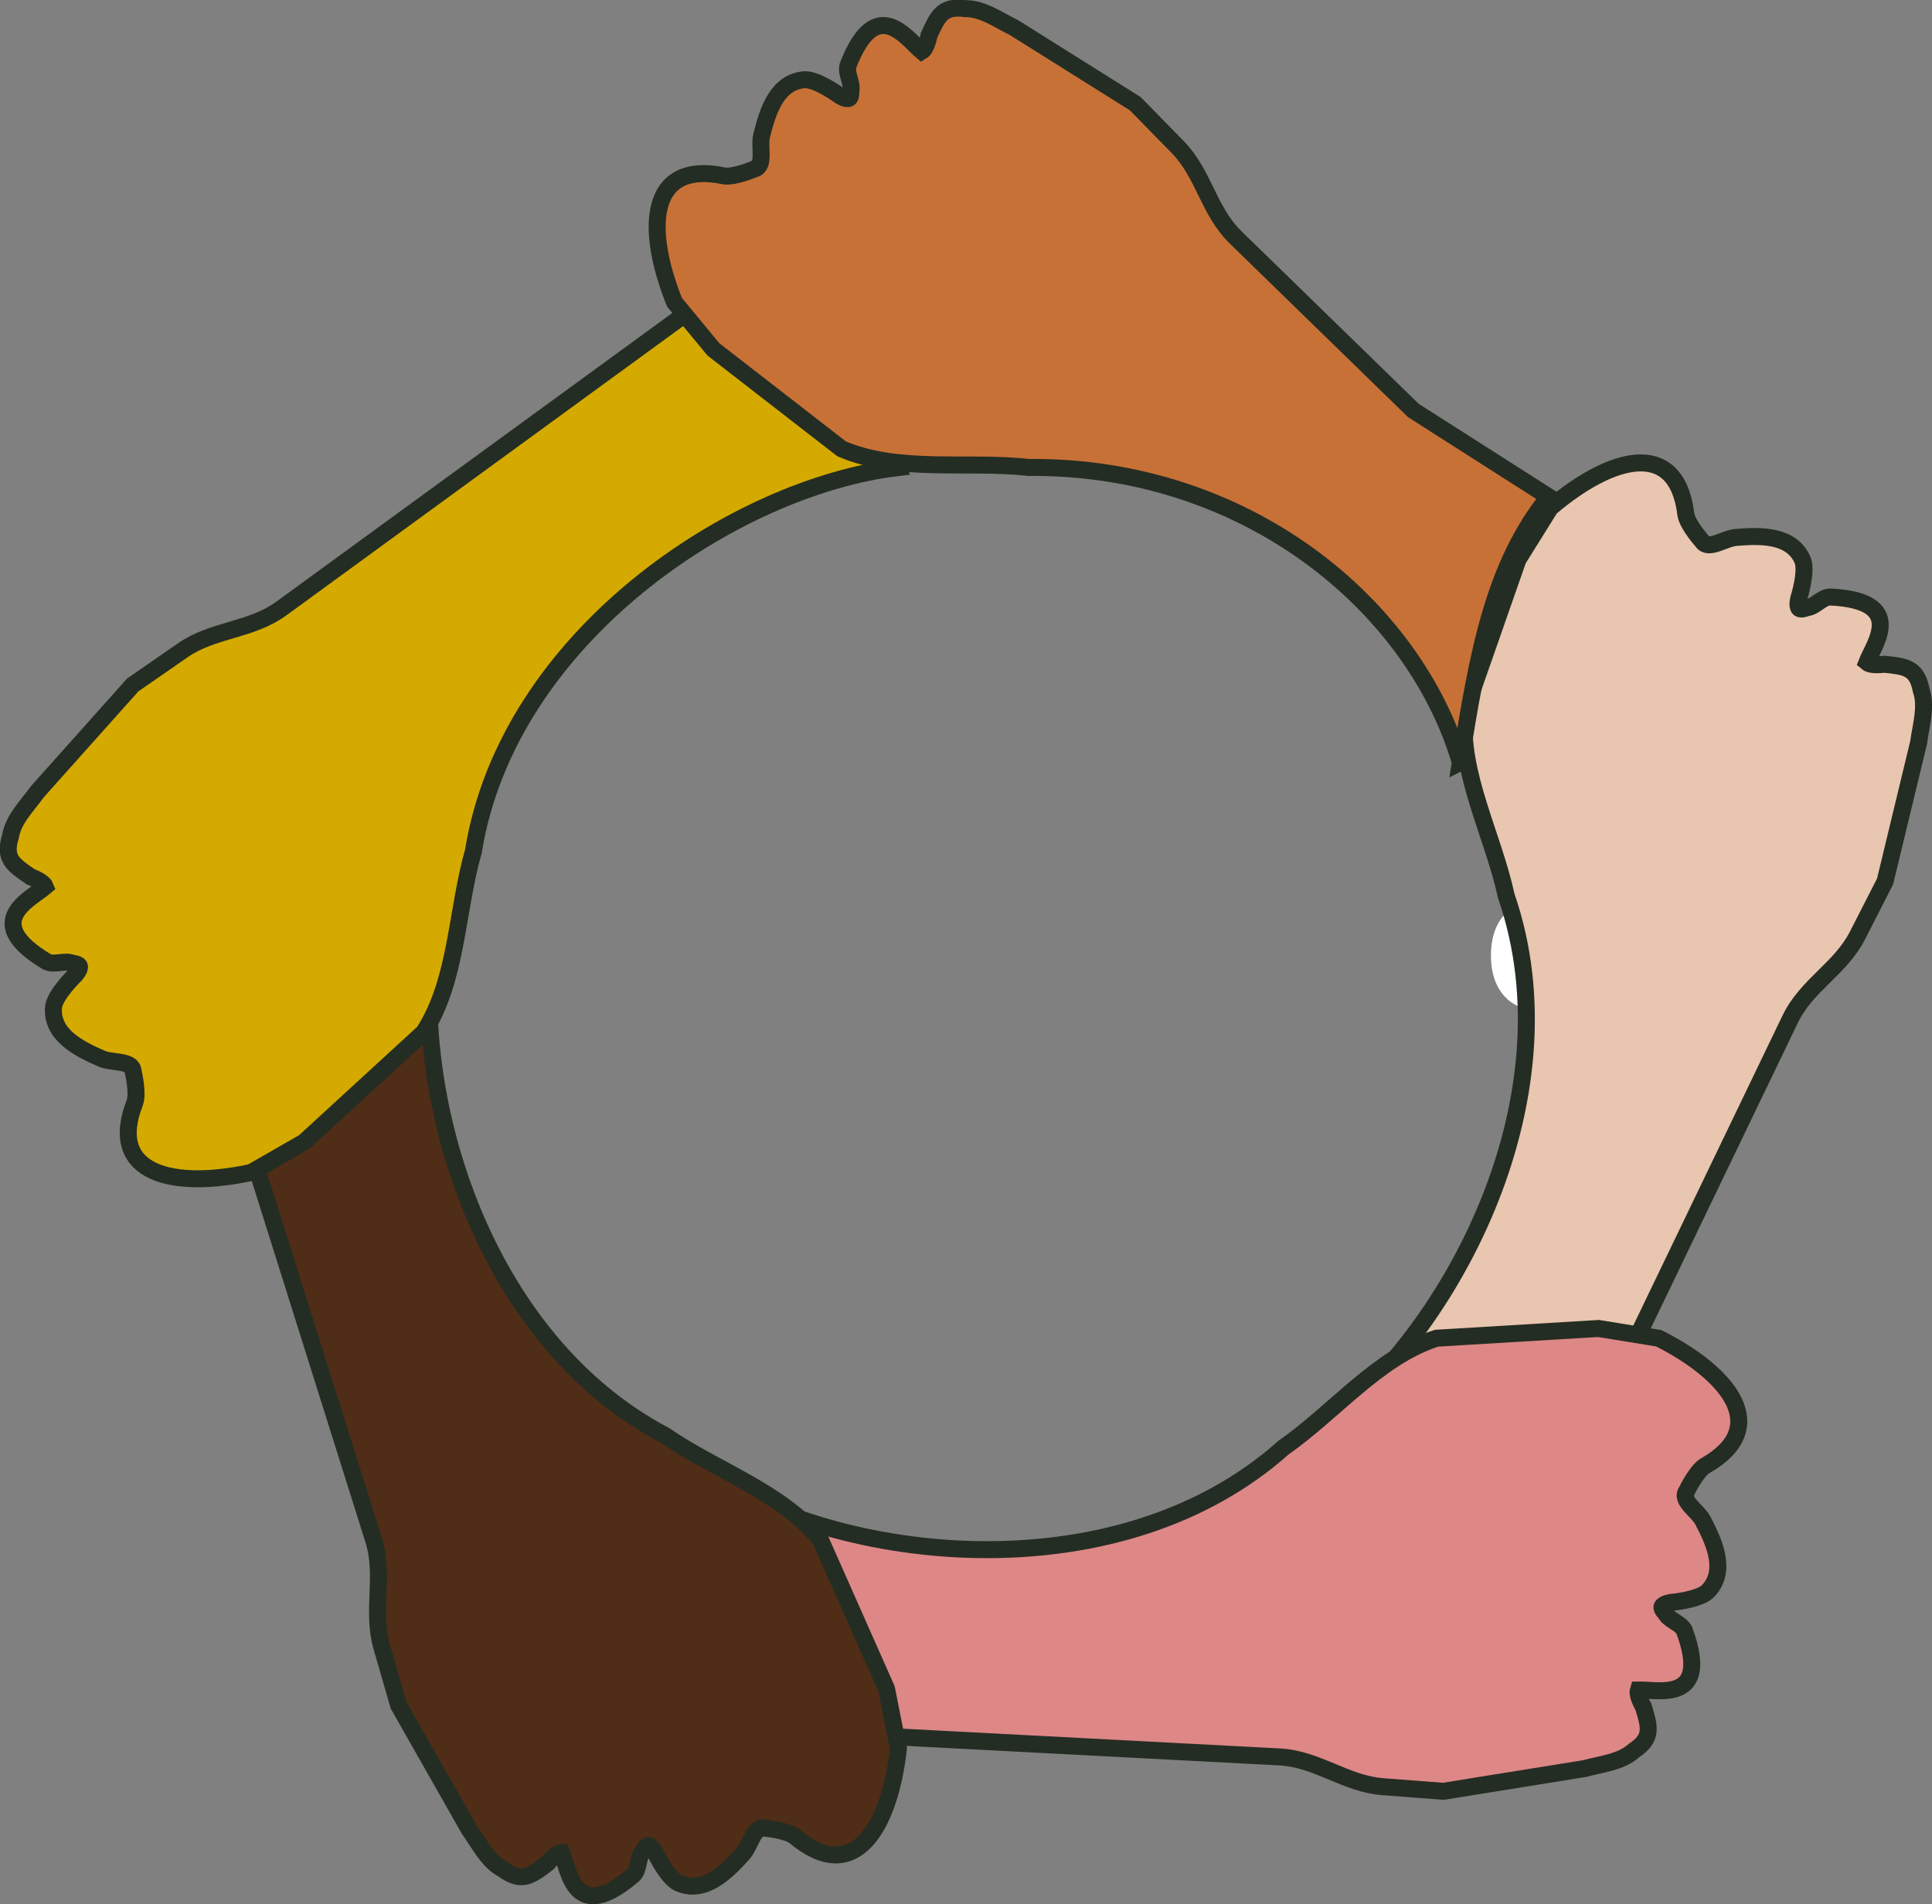 <svg xmlns="http://www.w3.org/2000/svg" viewBox="0 0 164.63 162.27"><rect x="0" y="0" width="164.63" height="162.27" fill="#808080" stroke="none"/><path d="M133.03 83.041l2.404.402c-.31.882-.797 1.554-1.47 2.017-.661.458-1.492.686-2.496.686-1.588 0-2.76-.516-3.52-1.551-.601-.829-.9-1.877-.9-3.142 0-1.512.392-2.692 1.183-3.545.791-.857 1.79-1.286 2.994-1.286 1.36 0 2.43.45 3.21 1.347.787.892 1.16 2.263 1.128 4.111h-6.043c.016.717.212 1.273.585 1.673.373.394.831.593 1.39.593.378 0 .693-.103.95-.31.257-.206.455-.537.585-.995zm.14-2.438c-.02-.696-.2-1.225-.542-1.588a1.652 1.652 0 00-1.252-.55c-.527 0-.961.19-1.308.574-.341.384-.51.902-.505 1.561h3.607v.002z" fill-rule="evenodd" fill="#fff"/><path d="M111.91 122.271c11.465-8.022 22.485-28.409 16.442-45.916-1.117-5.165-3.996-10.366-3.563-15.61l4.563-13.056 2.753-4.415c5.13-4.373 10.77-6 11.554.58.139.874 1.387 2.267 1.387 2.267.509.831 1.933-.268 2.906-.322 2.127-.18 4.75-.218 5.665 1.964.37 1.011-.335 3.212-.335 3.212s-.187.685.034.878c.159.14.63-.06.63-.06.721-.067 1.247-.869 1.97-.918 6.635.302 3.78 4.002 3.165 5.575.378.323 1.482.155 1.482.155 1.823.19 2.77.289 3.143 2.2.488 1.411-.02 2.994-.216 4.474l-2.857 11.836-2.353 4.605c-1.46 2.858-4.322 4.2-5.74 7.145l-23.94 49.733z" stroke="#242d23" stroke-width="1.448" fill="#e9c6af"/><path d="M60.68 125.911c11.826 7.48 34.887 9.776 48.704-2.556 4.334-3.024 8.02-7.687 13.025-9.312l13.805-.83 5.136.834c6.014 3.045 9.692 7.62 3.925 10.882-.754.467-1.556 2.155-1.556 2.155-.571.79.993 1.68 1.418 2.557.987 1.892 2.035 4.298.375 5.984-.79.732-3.093.931-3.093.931s-.703.092-.796.37c-.067.2.298.559.298.559.34.639 1.283.814 1.607 1.461 2.284 6.239-2.232 5.033-3.92 5.073-.152.473.43 1.427.43 1.427.528 1.755.802 2.667-.818 3.749-1.113.994-2.77 1.136-4.21 1.527l-12.022 1.934-5.157-.394c-3.2-.244-5.542-2.366-8.807-2.537l-55.12-2.887z" stroke="#242d23" stroke-width="1.448" fill="#de8787"/><path d="M37.24 77.591c-2.874 13.695 3.037 36.103 19.42 44.737 4.348 3.003 10.006 4.827 13.278 8.948l5.604 12.644 1.013 5.103c-.75 6.7-3.751 11.745-8.823 7.482-.7-.543-2.563-.704-2.563-.704-.94-.259-1.226 1.518-1.9 2.222-1.427 1.587-3.315 3.41-5.475 2.443-.962-.484-1.953-2.571-1.953-2.571s-.333-.628-.625-.618c-.211.007-.42.475-.42.475-.48.543-.314 1.487-.807 2.017-5.047 4.32-5.496-.332-6.123-1.9-.497.023-1.187.901-1.187.901-1.46 1.109-2.219 1.685-3.798.545-1.321-.695-2.033-2.197-2.903-3.41l-6.014-10.587-1.434-4.97c-.89-3.083.28-6.019-.702-9.137L15.264 78.56z" stroke="#242d23" stroke-width="1.448" fill="#502d16"/><path d="M76.53 39.841c-13.895 1.652-33.241 14.412-36.188 32.696-1.456 5.08-1.377 11.023-4.237 15.441l-10.19 9.35-4.513 2.59c-6.588 1.43-12.328.198-9.909-5.97.29-.837-.151-2.654-.151-2.654-.055-.973-1.83-.677-2.713-1.09-1.96-.846-4.29-2.052-4.065-4.407.152-1.066 1.813-2.673 1.813-2.673s.488-.516.386-.79c-.075-.197-.584-.245-.584-.245-.668-.282-1.51.177-2.17-.121-5.706-3.402-1.44-5.314-.155-6.41-.181-.462-1.234-.836-1.234-.836-1.517-1.03-2.305-1.564-1.73-3.425.237-1.474 1.433-2.628 2.305-3.84l8.11-9.082 4.251-2.946c2.638-1.829 5.794-1.659 8.435-3.585l44.6-32.517z" stroke="#242d23" stroke-width="1.448" fill="#d4aa00"/><path d="M124.44 64.971c-3.96-13.421-18.272-25.299-36.791-25.136-5.252-.583-11.098.493-15.933-1.585l-10.928-8.477-3.311-4.013c-2.515-6.255-2.264-12.12 4.223-10.77.874.146 2.59-.595 2.59-.595.95-.218.36-1.917.62-2.857.505-2.074 1.303-4.573 3.663-4.747 1.076-.03 2.939 1.339 2.939 1.339s.59.395.843.247c.182-.106.144-.617.144-.617.165-.705-.429-1.458-.245-2.159 2.395-6.195 4.996-2.312 6.292-1.229.426-.255.618-1.356.618-1.356.76-1.668 1.155-2.535 3.086-2.28 1.492-.014 2.831.971 4.172 1.627l10.314 6.472 3.618 3.695c2.246 2.293 2.608 5.433 4.95 7.714l15.133 14.738 11.529 7.356c-4.737 5.882-6.036 13.386-7.527 22.634z" stroke="#242d23" stroke-width="1.448" fill="#c87137"/></svg>